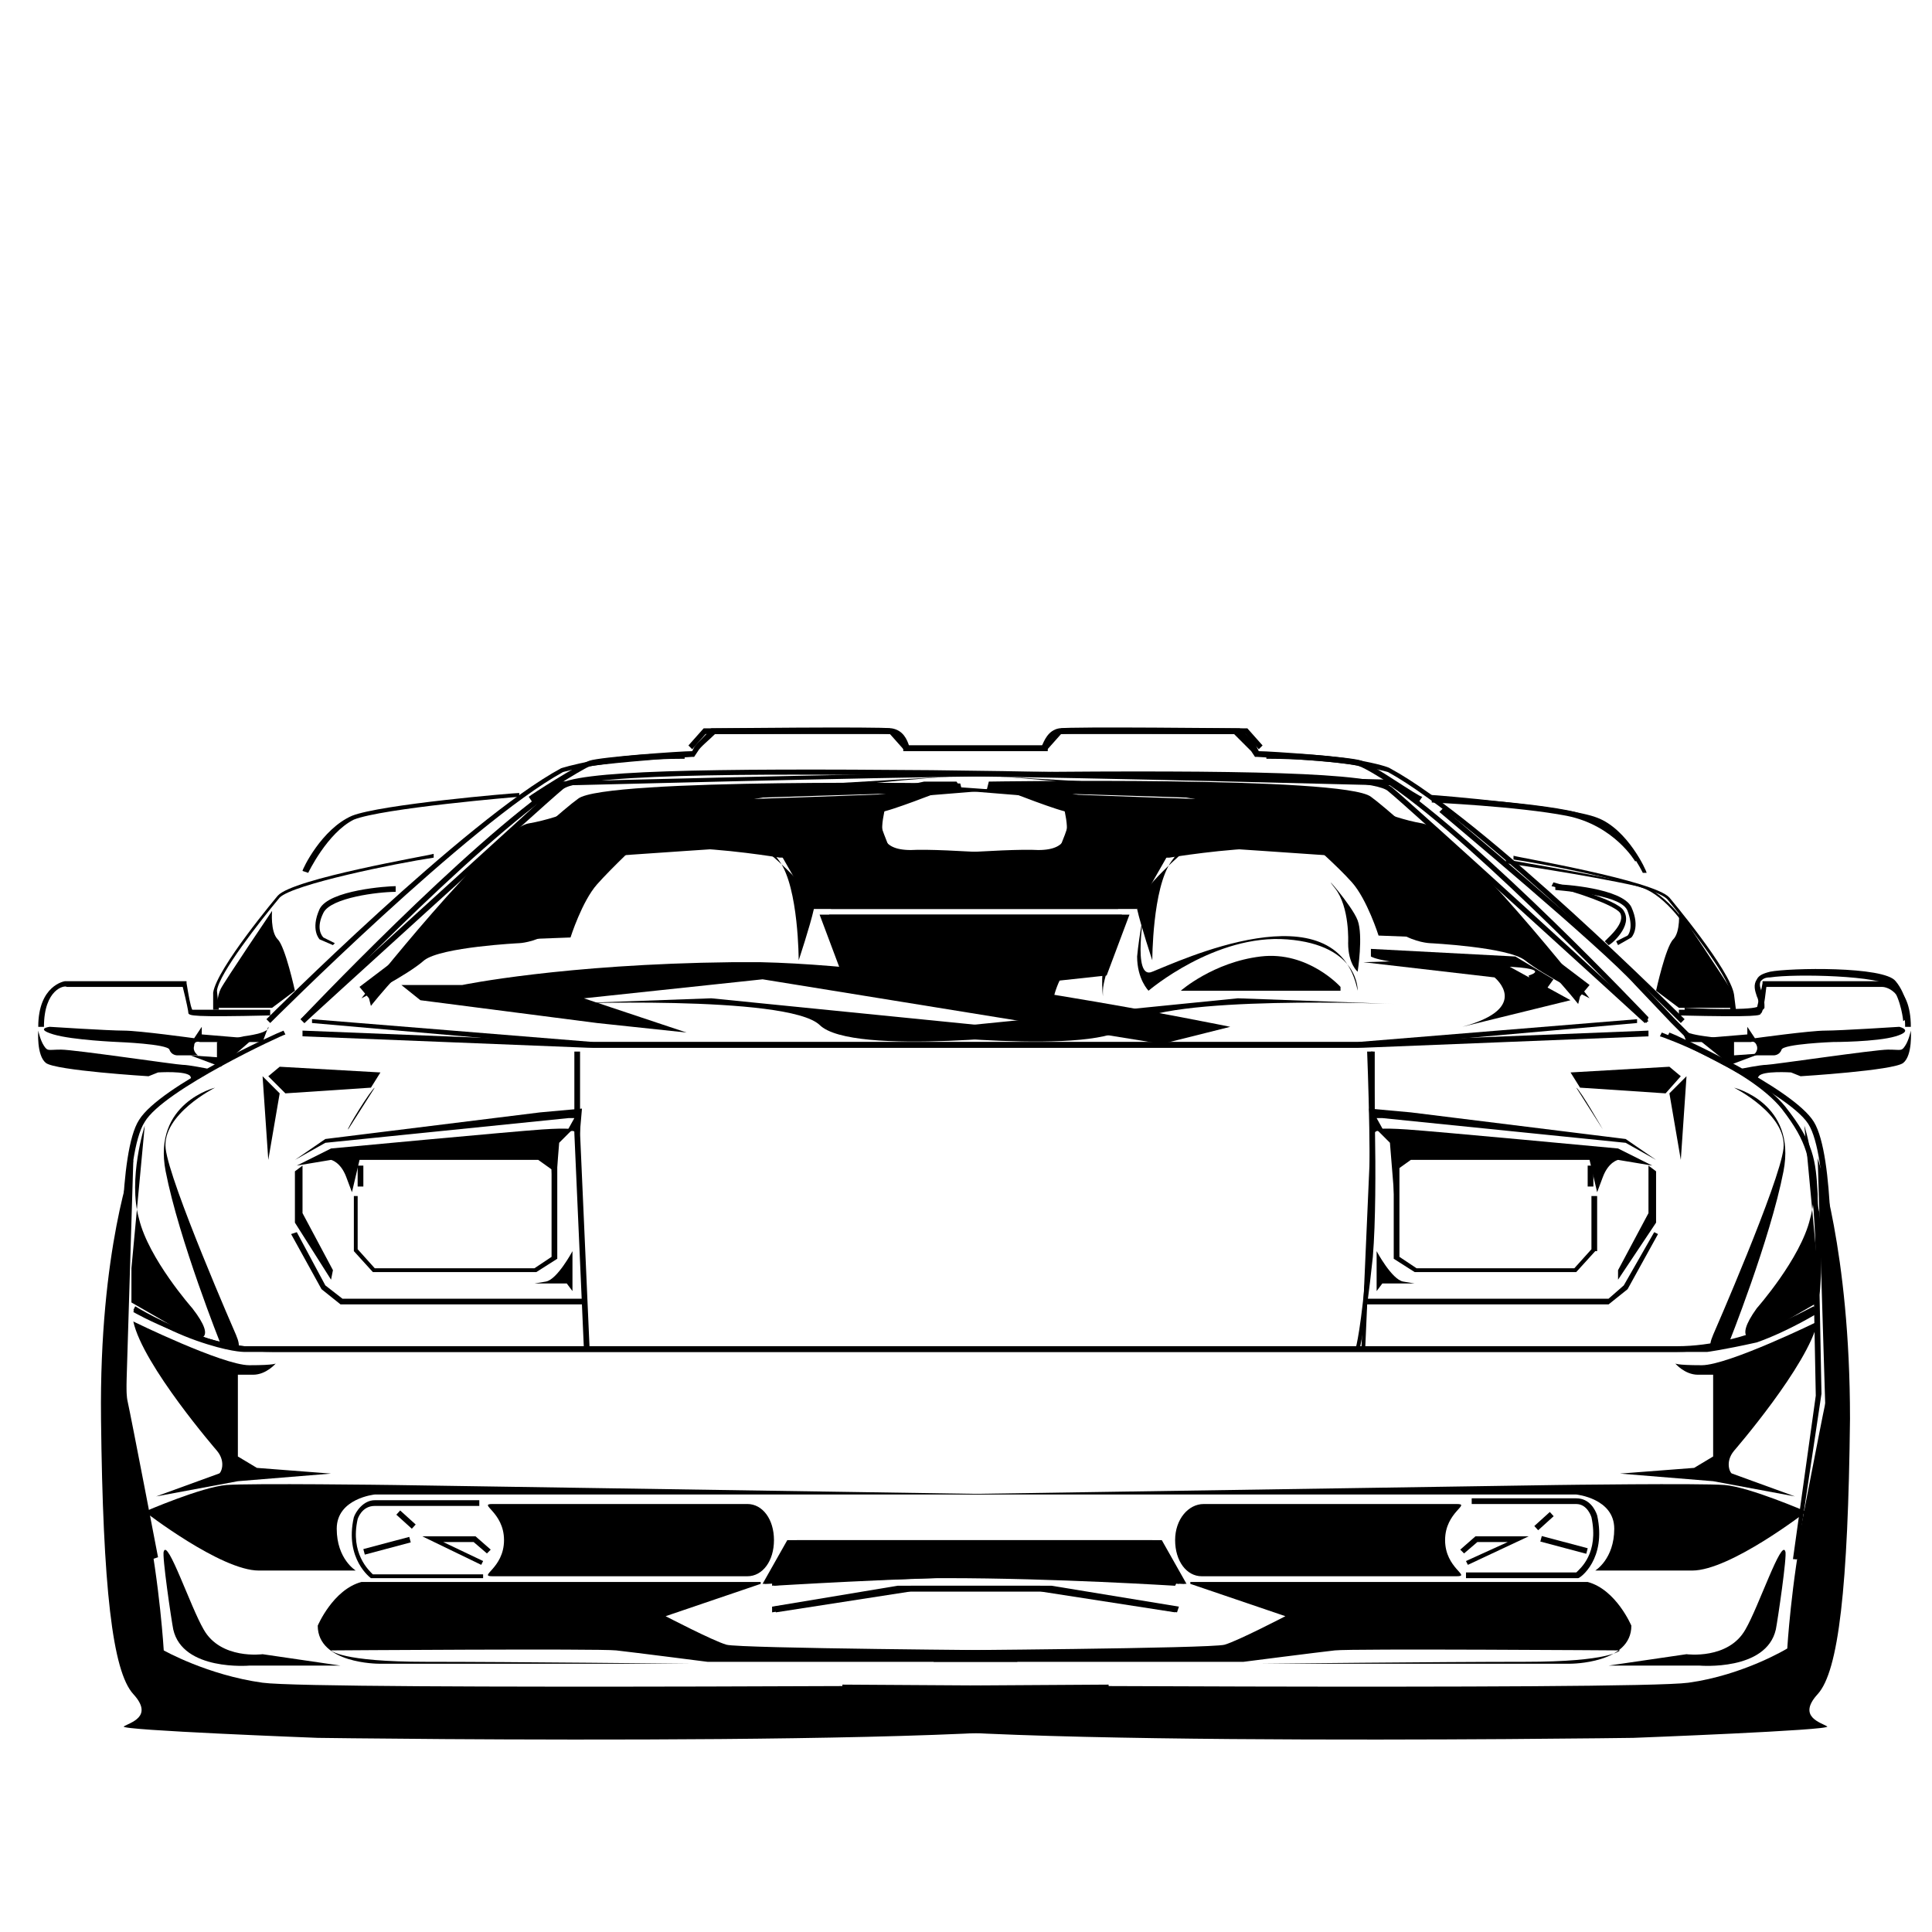 <?xml version="1.0" encoding="UTF-8"?>
<!-- Uploaded to: SVG Repo, www.svgrepo.com, Generator: SVG Repo Mixer Tools -->
<svg fill="#000000" width="800px" height="800px" version="1.1" viewBox="144 144 512 512" xmlns="http://www.w3.org/2000/svg">
 <g>
  <path d="m588.42 502.27h-379.87s-4.031 0-12.594-3.023c-8.566-3.023-16.625-8.062-16.625-8.062l0.504-1.008s8.062 5.039 16.625 7.559c8.059 3.023 12.09 3.023 12.09 3.023h379.87c18.641 0 35.77-10.578 36.273-10.578l0.504 1.008c0.004-0.004-17.633 11.082-36.777 11.082z"/>
  <path d="m298.73 501.27-2.519-56.934v-21.66h1.512v21.66l2.519 56.934z"/>
  <path d="m504.29 501.77-1.008-0.504s1.512-5.039 3.023-24.184 0-53.906 0-54.41h1.512c0 0.504 1.512 35.77 0 54.41-2.016 19.145-3.527 24.184-3.527 24.688z"/>
  <path d="m579.86 415.11c-0.504-0.504-62.977-57.434-68.016-61.465-5.039-4.535-63.48-4.031-97.738-4.031-46.352 0.504-116.88 2.519-120.91 2.519-24.688 16.625-68.016 62.473-68.52 62.977l-1.008-1.008c0.504-0.504 43.832-46.352 68.52-62.977 0.504 0 73.555-2.016 121.42-2.519 58.945-0.504 94.211 0 99.25 4.031 5.039 4.031 67.512 60.961 68.016 61.969z"/>
  <path d="m299.74 421.66-75.574-3.023v-1.512l75.574 3.023h204.04l74.059-6.047v1.008l-74.059 6.551z"/>
  <path d="m155.65 416.12h-1.512c0-11.082 7.055-12.09 7.055-12.09l32.242-0.004v0.504c0.504 3.023 1.008 6.047 1.512 7.055h20.656v1.512c-21.16 0.504-21.16 0-21.664-0.504 0-0.504-0.504-3.023-1.512-7.055h-30.734c-0.504-0.504-6.043 0.504-6.043 10.582z"/>
  <path d="m202 411.59h-1.512v-4.535c1.008-6.551 17.129-25.695 17.129-25.695 4.031-4.535 39.801-10.578 41.312-11.082v1.008c-10.078 1.512-37.281 7.055-40.809 10.578-5.039 6.047-16.121 20.152-16.625 24.688z"/>
  <path d="m225.68 375.31-1.512-0.504c0-0.504 5.039-11.082 13.098-14.609 7.559-3.023 42.824-6.047 44.336-6.047v1.008c-0.504 0-36.273 3.023-43.832 6.047-7.051 3.523-12.09 14.105-12.09 14.105z"/>
  <path d="m215.61 415.11-1.008-1.008c0.504-0.504 52.898-52.898 78.09-66.504 0 0 12.09-4.031 32.746-4.031v1.512c-20.152 0-32.242 3.527-32.242 3.527-24.688 13.602-77.082 66-77.586 66.504z"/>
  <path d="m519.91 356.67s-12.594-8.566-15.617-9.574c-2.016-1.008-18.641-2.016-27.207-2.519h-0.504l-1.008-1.512-4.535-4.535-45.848 0.004-4.031 4.535h-37.785v-0.504s-0.504-3.527-3.527-4.031c-2.519-0.504-32.746 0-48.871 0l-3.527 4.031-1.008-1.008 4.031-4.535h0.504c2.016 0 45.848-0.504 49.375 0 3.023 0.504 4.031 3.023 4.535 4.535h36.273l4.031-4.535h47.359c0.504 0.504 4.031 3.527 4.535 5.039l0.504 1.008c3.023 0 24.688 1.512 27.207 2.519 3.023 1.008 15.113 9.574 16.121 9.574z"/>
  <path d="m577.34 372.29s-5.543-9.574-18.137-12.09c-13.098-2.519-35.77-3.527-35.77-3.527v-1.512s22.672 1.008 35.77 3.527c13.602 2.519 18.641 12.594 19.145 13.098z"/>
  <path d="m591.95 420.15-5.039-5.039-9.574-10.078c-9.07-10.078-51.387-45.344-51.891-45.848l1.008-1.008c0.504 0.504 42.824 35.77 51.891 45.848l9.574 10.078 5.039 5.039z"/>
  <path d="m648.38 414.61s-0.504-5.543-3.023-9.07c-2.519-3.023-25.695-3.527-32.242-2.519-1.512 0-2.016 0.504-2.519 1.008-0.504 1.008 0 2.016 0.504 3.527 0.504 1.008 0.504 2.519 0.504 3.527-1.008 2.519-15.113 2.016-21.16 1.512v-1.512c9.07 0.504 19.145 0.504 19.648-0.504 0-0.504 0-1.512-0.504-2.519-0.504-1.512-1.008-3.023 0-4.535 0.504-1.008 1.512-1.512 3.527-2.016 5.039-1.008 30.23-1.512 33.25 2.519 3.023 3.527 3.527 9.07 3.527 9.574z"/>
  <path d="m601.52 410.58c0-0.504-10.578-28.719-23.68-31.738-13.602-3.023-34.258-6.047-34.762-6.047v-1.008s21.16 3.527 34.762 6.551c13.602 3.023 24.184 31.234 24.688 32.746z"/>
  <path d="m570.29 394.46-1.008-1.008c1.512-1.512 5.543-5.039 4.031-7.559-1.512-2.016-11.586-5.543-18.137-7.055l0.504-1.008c1.512 0.504 17.129 4.535 18.641 7.559 2.519 4.031-3.527 9.07-4.031 9.07z"/>
  <path d="m232.23 394.46-3.527-1.512s-2.519-2.519 0-8.062c2.519-5.039 18.137-6.047 20.152-6.047v1.512c-4.535 0-17.129 1.512-19.145 5.543-2.016 4.031-0.504 6.047 0 6.551l3.023 1.512z"/>
  <path d="m184.37 557.19s-7.055-36.777-8.062-41.312c-1.008-4.535 0-30.23 0-31.234 0-1.512-1.008-35.266 4.535-43.832 5.543-9.07 36.777-23.176 38.289-23.68l0.504 1.008c-0.504 0-32.242 14.609-37.281 23.176-5.543 8.566-4.535 42.824-4.535 43.328s-1.008 26.703 0 30.73c1.008 4.535 8.062 41.312 8.062 41.312z"/>
  <path d="m620.16 557.19h-1.008l6.047-43.328-0.504-26.199s1.008-8.566 0-21.664c0-2.016-0.504-3.527-0.504-5.543-0.504-9.07-1.008-13.602-8.062-22.672-8.566-10.578-31.738-19.145-32.242-19.145l0.504-1.008c1.008 0.504 23.68 8.566 32.746 19.648 7.559 9.574 8.062 14.105 8.566 23.176 0 1.512 0 3.527 0.504 5.039 1.008 13.098 0 21.664 0 21.664l0.504 26.199z"/>
  <path d="m298.23 489.68h-63.984l-5.039-4.031-8.062-14.609 1.512-0.504 7.559 14.105 4.535 3.527h63.48z"/>
  <path d="m286.14 481.11h-43.328l-5.035-5.543v-14.609h1.008v14.105l4.531 5.039h42.32l4.535-3.023v-26.703h1.512v27.207z"/>
  <path d="m238.78 452.9h1.512v5.543h-1.512z"/>
  <path d="m272.03 562.23h-29.727s-7.055-5.039-4.535-16.121c0.504-1.512 2.519-4.535 5.543-4.535h27.711v1.512h-27.711c-3.527 0-4.535 3.527-4.535 3.527-2.016 9.07 3.023 13.602 4.031 14.609h29.223z"/>
  <path d="m271.53 558.7-15.617-7.559h14.105l4.031 3.527-1.008 1.008-3.527-3.023h-8.062l10.582 5.039z"/>
  <path d="m252.46 551.29 0.391 1.461-12.172 3.238-0.391-1.461z"/>
  <path d="m250.05 544.29 4.109 3.719-1.016 1.121-4.109-3.719z"/>
  <path d="m349.62 571.29-0.504-1.512 36.273-5.539h37.285l33.754 5.539-0.504 1.512-33.25-5.543h-37.285z"/>
  <path d="m349.11 564.24v-1.512c0.504 0 31.234-2.016 61.465-2.016 29.727 0 45.848 2.016 45.848 2.016v1.008s-15.617-2.016-45.848-2.016c-29.723 0.504-60.961 2.519-61.465 2.519z"/>
  <path d="m596.48 502.27h-380.38c-18.641 0-36.777-10.578-36.777-10.578l0.504-1.008s17.633 10.578 36.273 10.578h380.38s4.031 0 12.594-3.023c8.566-3.023 16.625-7.559 16.625-7.559l0.504 1.008s-8.062 5.039-16.625 8.062c-9.066 2.016-13.098 2.519-13.098 2.519z"/>
  <path d="m505.8 501.27h-1.008l2.519-57.438v-21.156h1.008v21.66z"/>
  <path d="m224.67 415.11-1.008-1.008c0.504-0.504 62.977-57.434 68.016-61.969 4.535-4.031 39.801-4.535 99.25-4.031 47.863 0.504 120.41 2.519 121.42 2.519 24.688 16.625 68.016 62.473 68.52 62.977l-0.504 1.512c-0.504-0.504-43.832-46.352-68.016-62.977-4.031 0-74.562-2.016-120.91-2.519-34.762-0.504-92.699-1.008-98.242 3.527-5.543 4.535-68.016 61.465-68.52 61.969z"/>
  <path d="m301.25 421.66-74.562-6.551v-1.008l74.562 6.047h204.04l75.574-3.023v1.512l-75.574 3.023z"/>
  <path d="m650.39 416.12h-1.512c0-10.078-5.543-10.578-6.047-10.578h-30.73c-0.504 4.535-1.008 7.055-1.512 7.055 0 0.504-0.504 1.008-21.664 0.504v-1.512c7.055 0 18.641 0.504 20.656 0 0-1.008 1.008-4.031 1.512-7.055v-0.504h31.738c0.508-0.004 7.559 0.5 7.559 12.09z"/>
  <path d="m604.04 411.59h-1.512v-4.535c-0.504-4.535-12.09-19.145-16.625-24.688-3.023-3.527-30.23-9.07-40.809-10.578v-1.008c1.512 0.504 37.281 6.551 41.312 11.082 0 0 16.121 19.145 17.129 25.695z"/>
  <path d="m579.36 375.31s-5.039-10.578-12.594-13.602c-7.559-3.023-43.328-6.047-43.832-6.047v-1.008c1.512 0 36.777 3.023 44.336 6.047 8.062 3.023 13.098 14.105 13.098 14.609z"/>
  <path d="m589.43 415.11c-0.504-0.504-52.898-52.898-77.586-66.504 0 0-11.586-3.527-32.242-3.527v-1.512c20.656 0 32.242 3.527 32.746 4.031 25.191 13.602 77.586 66 78.09 66.504z"/>
  <path d="m285.13 356.67-1.008-1.512c0.504-0.504 13.098-8.566 16.121-9.574 3.023-1.008 24.184-2.519 27.207-2.519l0.504-1.008c0.504-1.008 4.535-4.535 4.535-5.039h47.359l4.031 4.535h36.273c0.504-1.008 1.512-4.031 4.535-4.535 3.527-0.504 47.359 0 49.375 0h0.504l4.031 4.535-1.008 1.008-3.527-4.031c-16.121 0-46.352-0.504-48.871 0-3.023 0.504-3.527 3.527-3.527 4.031v0.504h-37.785l-4.031-4.535h-46.352c-1.512 1.512-4.031 3.527-4.535 4.535l-1.008 1.512h-0.504c-8.566 0.504-25.191 2.016-27.207 2.519-2.516 1.008-15.113 9.07-15.113 9.574z"/>
  <path d="m572.8 394.46-0.504-1.008 3.023-1.512c0.504-0.504 1.512-2.519 0-6.551s-14.105-5.039-19.145-5.543v-1.512c2.016 0 17.633 1.008 20.152 6.047 2.519 5.543 0 8.062 0 8.062z"/>
  <path d="m620.67 557.19h-1.008s7.055-36.777 8.062-41.312c1.008-4.535 0-30.73 0-30.73 0-0.504 1.008-34.762-4.535-43.328s-37.281-22.672-37.281-23.176l0.504-1.008c1.512 0.504 32.746 14.609 38.289 23.68s4.535 42.824 4.535 43.832c0 1.008 1.008 26.703 0 31.234-1.516 4.031-8.566 40.809-8.566 40.809z"/>
  <path d="m570.29 489.68h-63.984v-1.512h63.984l4.031-3.527 8.062-14.105 1.008 0.504-8.062 14.609z"/>
  <path d="m561.72 481.11h-42.824l-5.543-3.527v-27.207h1.512v26.703l4.535 3.023h41.816l4.531-5.039v-14.105h1.512v14.609h-0.504z"/>
  <path d="m564.75 452.9h1.512v5.543h-1.512z"/>
  <path d="m562.23 562.23h-29.727v-1.512h29.223c1.008-1.008 6.047-5.039 4.031-14.609 0 0-1.008-3.527-4.031-3.527h-27.711v-1.512h27.711c3.527 0 5.039 3.023 5.543 4.535 2.516 11.586-4.535 16.625-5.039 16.625z"/>
  <path d="m533 558.7-0.504-1.008 11.086-5.039h-8.062l-3.527 3.023-1.008-1.008 4.031-3.527h14.105z"/>
  <path d="m552.59 551.07 12.172 3.234-0.387 1.461-12.172-3.234z"/>
  <path d="m554.72 544.69 1.016 1.121-4.109 3.719-1.016-1.121z"/>
  <path d="m455.42 571.29-35.77-5.543h-37.285l-33.754 5.543v-1.512l33.254-5.539h37.785l35.77 5.539z"/>
  <path d="m455.42 564.24c-0.504 0-31.234-2.016-60.961-2.016-29.727 0-45.344 2.016-45.848 2.016v-1.008s16.121-2.016 45.848-2.016c29.727 0 60.961 2.016 61.465 2.016z"/>
  <path d="m349.11 552.15c0 5.543-3.023 9.574-7.055 9.574h-67.508c-4.031 0 3.023-2.016 3.023-9.574 0-7.559-7.055-9.574-3.023-9.574h67.512c4.027 0.004 7.051 4.031 7.051 9.574z"/>
  <path d="m345.59 563.74-25.191 8.566s12.594 6.551 16.121 7.559c3.531 1.004 77.086 1.508 77.086 1.508v3.023h-82.121s-19.648-2.519-24.184-3.023-75.57 0-75.57 0 2.519 3.023 25.191 3.023 69.527 0.504 69.527 0.504h-82.125s-16.121 0-16.121-10.078c0 0 4.031-9.574 11.586-11.586h105.8z"/>
  <path d="m248.35 537.54s-37.785-0.504-44.336 0c-6.551 0.504-21.664 7.055-21.664 7.055s20.152 15.617 30.23 15.617h25.695s-5.039-3.023-5.039-11.082c0-8.062 10.078-9.07 10.078-9.07h170.29z"/>
  <path d="m206.54 497.74s-17.633-40.305-18.641-49.375c-1.008-9.07 13.098-16.121 13.098-16.121s-16.625 4.031-13.098 22.168c3.527 18.137 14.609 45.848 14.609 45.848s7.055 4.531 4.031-2.519z"/>
  <path d="m242.3 432.24-22.672 1.512-4.531-4.535 3.023-2.519 26.699 1.512z"/>
  <path d="m243.31 432.24-7.055 11.082c-0.5 0 6.047-10.578 7.055-11.082z"/>
  <path d="m218.12 433.75-4.535-4.535 1.512 22.168z"/>
  <path d="m295.71 443.32s-0.504-0.504-8.062 0c-7.559 0.504-55.922 5.039-55.922 5.039l-9.07 4.535 9.07-1.512s2.519 0.504 4.031 4.535c1.512 4.031 1.512 4.031 1.512 4.031l2.016-8.566h47.359l3.527 2.519 0.504 11.586 1.512-18.641z"/>
  <path d="m297.22 449.37 1.008-11.586-11.082 1.008-56.93 7.055-8.062 5.543 8.062-4.535 64.484-6.551h1.512l-2.519 4.535c0-0.004 4.031-4.535 3.527 4.531z"/>
  <path d="m295.71 475.57s-4.031 7.559-7.055 8.062l-3.023 0.504 8.566-0.004 1.512 2.016z"/>
  <path d="m231.73 483.13-9.574-15.117v-13.602l2.016-1.512v12.594l8.062 15.117z"/>
  <path d="m346.09 563.74 6.551-11.586h96.73l8.566 11.586-52.898-2.016c-0.004 0-58.949 2.016-58.949 2.016z"/>
  <path d="m201.5 528.47s-19.648-22.672-22.168-34.258c0 0 23.68 11.586 30.73 11.586 7.055 0 7.055-0.504 7.055-0.504s-2.519 3.023-6.047 3.023h-4.031v21.664l5.039 3.023 19.648 1.512-24.688 2.016-21.664 4.031 16.625-6.047c0.508 0 2.019-3.023-0.5-6.047z"/>
  <path d="m194.95 490.68s-11.586-13.098-14.105-23.68c-3.023-10.578 1.512-24.688 1.512-24.688l-3.527 37.785v9.07l16.625 9.574c0.504 0 6.547 1.008-0.504-8.062z"/>
  <path d="m213.59 582.38s-11.082 1.512-15.617-6.551c-3.527-6.047-9.574-24.184-10.578-20.656-0.504 1.008 2.016 18.137 2.519 20.656 2.519 11.082 20.152 9.574 20.152 9.574h24.184z"/>
  <path d="m170.77 519.91c0.504 44.84 3.023 67.008 8.566 73.051 5.539 6.047-1.008 7.559-2.519 8.566-1.512 1.008 51.387 3.023 51.387 3.023s214.62 3.023 209.59-6.551v-7.559s-209.59 1.512-224.2-0.504c-14.613-2.016-26.199-8.562-26.199-8.562s-1.008-17.129-4.535-34.762c-3.527-17.633-5.543-29.223-5.543-29.223l2.016-66s-9.066 23.68-8.562 68.52z"/>
  <path d="m209.56 419.14-12.09-1.008v-2.016l-2.016 3.023s-14.609-2.016-18.641-2.016-19.648-1.008-19.648-1.008-4.031 0.504 1.008 2.016c5.035 1.512 17.129 2.016 17.129 2.016s13.098 0.504 13.602 2.016 2.016 1.512 2.016 1.512h5.543s-1.512-1.008-1.008-2.519c0-1.512 1.512-1.008 1.512-1.008h13.098v-1.008z"/>
  <path d="m198.98 427.2s-5.039-1.008-6.551-1.008-28.719-4.031-32.242-4.031c-3.527 0-3.527 0.504-4.535-1.008-1.008-1.512-1.512-4.031-1.512-4.031s-0.504 6.551 2.016 8.566c2.519 2.016 27.207 3.527 27.207 3.527l2.519-1.008s7.559-0.504 8.566 1.008c0.504 1.512 0.504 1.008 0.504 1.008z"/>
  <path d="m222.15 406.55s-2.519-11.586-4.535-13.602c-2.016-2.016-1.512-7.559-1.512-7.559s-12.594 18.641-13.602 20.656c-1.008 2.016-1.008 5.039-1.008 5.039h14.609z"/>
  <path d="m208.55 418.64-7.055 1.512v4.031l-7.055-0.504 8.062 3.023 7.559-6.551h3.527l1.512-4.031s1.008 1.512-6.551 2.519z"/>
  <path d="m293.19 391.43s7.559-18.137 11.082-20.152c3.527-2.016 0-12.09 0-12.09s8.566-3.023 21.16-3.023c12.09 0 74.562-2.519 74.562-2.519s-20.656 0.504-21.664 5.543c-1.008 5.039-1.512 10.078 7.055 10.078 8.566-0.504 38.289 2.016 38.289 2.016s5.543-12.09 3.527-12.09-16.121-5.543-16.121-5.543l27.207 2.519h58.441s8.062 0.504 7.055 4.535c-1.008 4.031-2.016 10.578-2.016 10.578s-10.578-2.519-21.664-2.519c-11.082 0-26.199 2.519-26.199 2.519h-5.543s-8.062 7.559-8.062 10.578v3.023l-81.109-0.004-8.062-14.105s-4.535-2.519-6.047-2.519-37.785 2.519-37.785 2.519-13.098-0.504-14.105 20.656z"/>
  <path d="m239.79 408.56s35.266-44.84 44.336-46.352c9.07-1.512 20.656-7.055 20.656-7.055l93.711-5.539s-96.73 5.543-99.25 24.688c-2.519 19.145-17.633 19.648-17.633 19.648s-20.656 1.008-25.191 4.535c-4.535 4.027-16.629 10.074-16.629 10.074z"/>
  <path d="m500.26 356.67-96.227-3.023-18.641 1.512-10.582-1.008 14.105-3.023h8.566l1.008 1.512 7.055 0.504 0.504-2.016s94.211-1.512 101.27 4.031c7.055 5.039 43.328 38.793 43.328 38.793l14.609 11.082-2.519 3.023-0.504 2.016s-12.594-16.121-18.641-16.625c-5.543-0.504-34.258-1.512-34.258-1.512s-3.023-9.574-7.055-14.105c-4.031-4.535-11.59-11.086-11.59-11.086s17.633-8.059 9.574-10.074z"/>
  <path d="m441.31 386.39h-80.105l6.047 16.121 55.922 6.047s2.016-9.574 7.559-10.078 7.055-1.008 7.055-1.008z"/>
  <path d="m499.25 405.54s-8.566-9.574-21.16-8.062c-12.594 1.512-21.16 9.07-21.16 9.07h42.32z"/>
  <path d="m549.12 402.52s9.07-2.519-14.609-2.519-27.207-2.519-27.207-2.519v-2.016l38.289 2.016 10.078 6.047-5.039 7.055z"/>
  <path d="m503.79 406.55s0.504-12.09-18.641-13.602c-19.145-1.512-36.777 13.602-36.777 13.602s-3.023-3.023-3.023-9.07c0.504-5.543 2.016-13.098 2.016-13.098s-3.527 19.648 2.016 17.129c6.547-2.516 48.867-22.668 54.41 5.039z"/>
  <path d="m501.27 393.95s0.504-9.574-3.527-14.609c-4.031-5.039 4.535 4.535 6.047 8.566 1.512 4.031 0 13.602 0 13.602s-2.519-2.016-2.519-7.559z"/>
  <path d="m437.79 400s-1.512 4.535-1.512 6.551v1.512c0-0.004-1.008-9.574 1.512-8.062z"/>
  <path d="m355.66 398.49s0-19.145-5.039-26.199c-5.039-7.055-5.039-4.031-5.039-4.031s14.609 11.586 14.105 16.625c-1.004 4.535-4.027 13.605-4.027 13.605z"/>
  <path d="m470.03 416.12s-78.09-16.121-124.44-17.129h-7.559c-44.84 0.504-71.539 6.047-71.539 6.047h-16.121l5.039 4.031 46.855 6.047 23.68 2.519-27.207-9.07 47.359-5.039 105.8 17.129z"/>
  <path d="m423.17 417.63-90.688-9.07-41.816 1.512s61.969-2.519 70.535 5.543c8.566 8.562 61.969 2.016 61.969 2.016z"/>
  <path d="m455.42 552.15c0 5.543 3.023 9.574 7.055 9.574h67.512c4.031 0-3.023-2.016-3.023-9.574 0-7.559 7.055-9.574 3.023-9.574l-67.008 0.004c-4.031 0-7.559 4.027-7.559 9.57z"/>
  <path d="m459.45 563.74 25.191 8.566s-12.594 6.551-16.121 7.559c-3.531 1.004-77.086 1.508-77.086 1.508v3.023h82.121s19.648-2.519 24.184-3.023c4.535-0.504 75.57 0 75.57 0s-2.519 3.023-25.191 3.023c-22.672 0-69.527 0.504-69.527 0.504h81.617s16.121 0 16.121-10.078c0 0-4.031-9.574-11.586-11.586h-105.29z"/>
  <path d="m556.68 537.54s37.785-0.504 44.336 0c6.551 0.504 21.664 7.055 21.664 7.055s-20.152 15.617-30.23 15.617h-25.695s5.039-3.023 5.039-11.082c0-8.062-10.078-9.07-10.078-9.07h-170.29z"/>
  <path d="m598 497.74s17.633-40.305 18.641-49.375c1.008-9.07-13.098-16.121-13.098-16.121s16.625 4.031 13.098 22.168c-3.527 18.137-14.609 45.848-14.609 45.848s-7.055 4.531-4.031-2.519z"/>
  <path d="m562.73 432.24 22.672 1.512 4.027-4.535-3.023-2.519-26.195 1.512z"/>
  <path d="m561.72 432.24 7.055 11.082c-0.004 0-6.047-10.578-7.055-11.082z"/>
  <path d="m586.41 433.75 4.535-4.535-1.512 22.168z"/>
  <path d="m508.82 443.32s0.504-0.504 8.062 0c7.559 0.504 55.922 5.039 55.922 5.039l9.07 4.535-9.07-1.512s-2.519 0.504-4.031 4.535c-1.512 4.031-1.512 4.031-1.512 4.031l-2.016-8.566h-47.359l-3.527 2.519-0.5 11.586-1.512-18.641z"/>
  <path d="m507.81 449.37-1.008-11.586 11.082 1.008 56.93 7.055 8.062 5.543-8.062-4.535-64.484-6.551h-1.512l2.519 4.535c0-0.004-4.535-4.535-3.527 4.531z"/>
  <path d="m508.82 475.57s4.031 7.559 7.055 8.062l3.023 0.504h-8.566l-1.512 2.016z"/>
  <path d="m572.8 483.13 10.078-15.117v-13.602l-2.016-1.512v12.594l-8.062 15.117z"/>
  <path d="m458.44 563.74-6.551-11.586-96.73-0.004-8.566 11.586 52.898-2.016c0.004 0.004 58.949 2.019 58.949 2.019z"/>
  <path d="m603.54 528.47s19.648-22.672 22.168-34.258c0 0-23.68 11.586-30.73 11.586-7.055 0-7.055-0.504-7.055-0.504s2.519 3.023 6.047 3.023h4.031v21.664l-5.039 3.023-19.648 1.512 24.688 2.016 21.664 4.031-16.625-6.047c-0.508 0-2.019-3.023 0.5-6.047z"/>
  <path d="m609.58 490.68s11.586-13.098 14.105-23.68c3.023-10.578-1.512-24.688-1.512-24.688l3.527 37.785v9.07l-16.625 9.574s-6.043 1.008 0.504-8.062z"/>
  <path d="m590.94 582.38s11.082 1.512 15.617-6.551c3.527-6.047 9.574-24.184 10.578-20.656 0.504 1.008-2.016 18.137-2.519 20.656-2.519 11.082-20.152 9.574-20.152 9.574h-24.184z"/>
  <path d="m634.27 519.91c-0.504 44.84-3.023 67.008-8.566 73.051-5.543 6.047 1.008 7.559 2.519 8.566 1.512 1.008-51.387 3.023-51.387 3.023s-214.62 3.023-209.59-6.551v-7.559s209.59 1.512 224.2-0.504c14.609-2.016 26.199-9.07 26.199-9.07s1.008-17.129 4.535-34.762c3.527-17.633 5.543-29.223 5.543-29.223l-2.016-66c0 0.508 8.562 24.188 8.562 69.027z"/>
  <path d="m594.97 419.14 12.09-1.008v-2.016l2.016 3.023s14.609-2.016 18.641-2.016 19.648-1.008 19.648-1.008 4.031 1.008-1.008 2.519c-5.035 1.512-16.625 1.512-16.625 1.512s-13.098 0.504-13.602 2.016c-0.504 1.512-2.016 1.512-2.016 1.512h-5.543s1.512-1.008 1.008-2.519c-0.504-1.512-1.512-1.008-1.512-1.008h-13.098z"/>
  <path d="m605.55 427.2s5.039-1.008 6.551-1.008 28.719-4.031 32.242-4.031c3.527 0 3.527 0.504 4.535-1.008 1.008-1.512 1.512-4.031 1.512-4.031s0.504 6.551-2.016 8.566c-2.519 2.016-27.207 3.527-27.207 3.527l-2.519-1.008s-7.559-0.504-8.566 1.008c-1.008 1.512-0.504 1.008-0.504 1.008z"/>
  <path d="m582.88 406.55s2.519-11.586 4.535-13.602c2.016-2.016 1.512-7.559 1.512-7.559s12.594 18.641 13.602 20.656 1.008 5.039 1.008 5.039h-14.609z"/>
  <path d="m595.98 418.64 7.559 1.008v4.031l7.055-0.504-8.062 3.023-7.559-6.047h-4.031l-1.512-4.031s-1.008 1.512 6.551 2.519z"/>
  <path d="m511.34 391.43s-7.559-18.137-11.082-20.152c-3.527-2.016 0-12.09 0-12.09s-8.566-3.023-21.16-3.023c-12.09 0-74.562-2.519-74.562-2.519s20.656 0.504 21.664 5.543c1.008 5.039 1.512 10.078-7.055 10.078-8.566-0.504-38.289 2.016-38.289 2.016s-5.543-12.09-3.527-12.09 16.121-5.543 16.121-5.543l-27.207 2.519-57.938-0.004s-8.062 0.504-7.055 4.535 2.016 10.578 2.016 10.578 10.578-2.519 21.16-2.519c11.082 0 26.199 2.519 26.199 2.519h5.543s8.062 7.559 8.062 10.578v3.023h81.109l8.062-14.105s4.535-2.519 6.047-2.519 37.785 2.519 37.785 2.519 13.602-0.504 14.105 20.656z"/>
  <path d="m565.25 408.56s-35.266-44.84-44.336-46.352c-9.066-1.508-20.148-7.051-20.148-7.051l-94.719-5.543s96.73 5.543 99.25 24.688c2.519 19.145 17.633 19.648 17.633 19.648s20.656 1.008 25.191 4.535c5.039 4.027 17.129 10.074 17.129 10.074z"/>
  <path d="m304.27 356.67 96.227-3.023 18.641 1.512 10.578-0.504-14.105-3.023h-8.566l-1.008 1.512-7.055 0.504-0.504-2.016s-94.211-1.512-101.27 4.031c-7.055 5.039-43.328 38.793-43.328 38.793l-14.609 11.082 2.519 3.023 0.504 2.016s12.594-16.121 18.641-16.625c5.543-0.504 34.258-1.512 34.258-1.512s3.023-9.574 7.055-14.105c4.031-4.535 11.586-11.586 11.586-11.586 0.008-0.004-17.121-8.062-9.566-10.078z"/>
  <path d="m363.72 386.39h79.602l-6.047 16.121-55.922 6.047s-2.016-9.574-7.559-10.078-7.055-1.008-7.055-1.008z"/>
  <path d="m449.37 398.49s0-19.145 5.039-26.199c5.039-7.055 5.039-4.031 5.039-4.031s-14.613 12.094-14.109 16.625c1.008 4.535 4.031 13.605 4.031 13.605z"/>
  <path d="m381.36 417.63 90.688-9.07 41.816 1.512s-61.969-2.519-70.535 5.543c-8.062 8.562-61.969 2.016-61.969 2.016z"/>
  <path d="m531.49 416.12 28.719-7.055-20.152-11.082-34.762 1.008 34.762 4.031c0-0.004 10.074 8.059-8.566 13.098z"/>
 </g>
</svg>